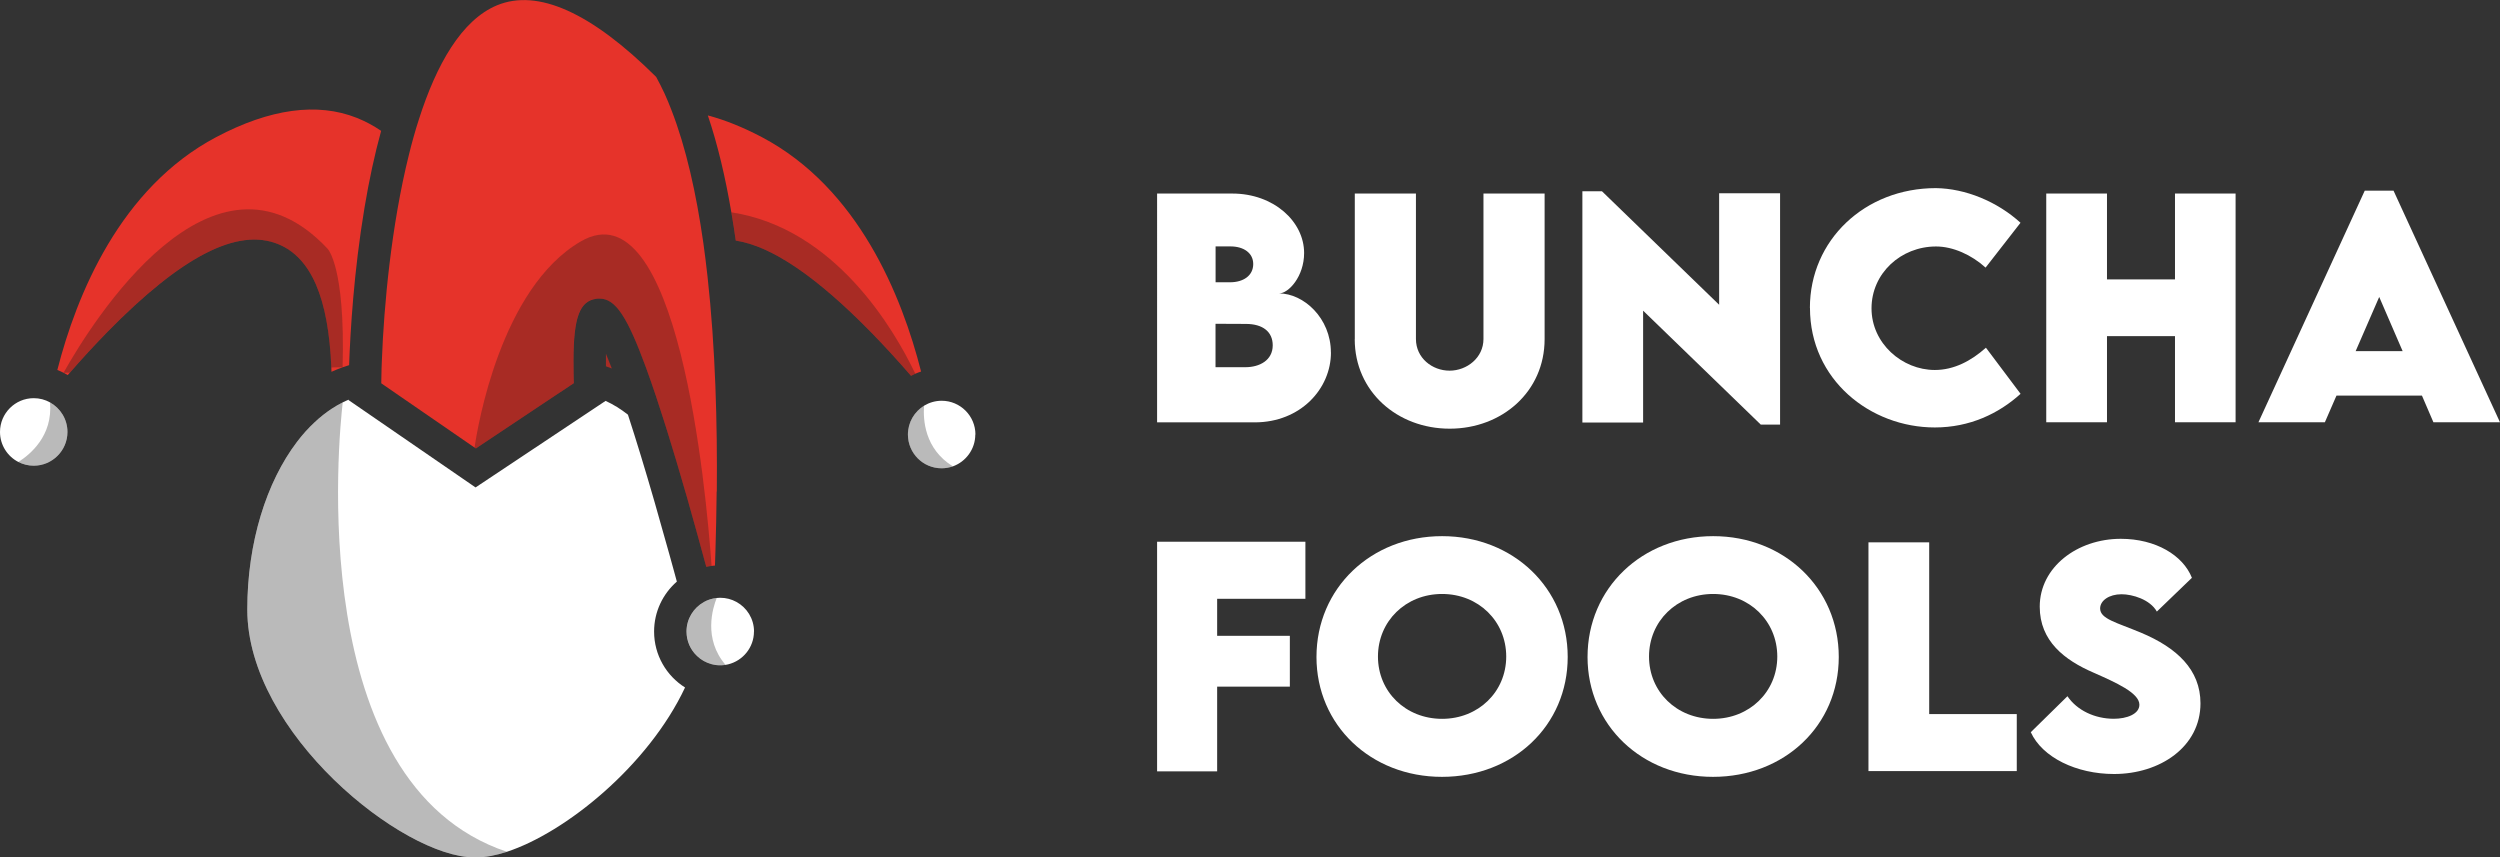 <?xml version="1.0" encoding="UTF-8"?>
<svg id="Layer_2" data-name="Layer 2" xmlns="http://www.w3.org/2000/svg" viewBox="0 0 367.99 126.2">
  <rect x="0" y="0" width="367.99" height="126.2" fill="#333333" stroke="none"/>
  <defs>
    <style>
      .cls-1 {
        fill: #fff;
      }

      .cls-2 {
        fill: #1a1a1a;
        opacity: .3;
      }

      .cls-3 {
        fill: #a92c25;
      }

      .cls-4 {
        fill: #e6332a;
      }
    </style>
  </defs>
  <g id="Layer_2-2" data-name="Layer 2">
    <g>
      <g>
        <path class="cls-1" d="M195.91,51.89c0,5.33-4.47,10.28-11.22,10.28h-14.37V28.49h11.07c6.1,0,10.57,4.12,10.57,8.75,0,3.47-2.3,5.95-3.68,5.95,3.59,0,7.62,3.62,7.62,8.69Zm-14.79-15.62h-2.19v5.28h2.13c1.94,0,3.41-.96,3.41-2.69,0-1.63-1.42-2.59-3.34-2.59Zm6.22,14.56c0-1.96-1.42-3.15-3.95-3.15l-4.47-.02v6.39h4.41c2.05,0,4.01-1,4.01-3.22Z"/>
        <path class="cls-1" d="M199.42,49.92V28.49h9v21.41c0,2.8,2.4,4.66,4.95,4.66s4.99-1.9,4.99-4.66V28.49h9v21.43c0,7.73-6.27,13.18-13.97,13.18s-13.98-5.45-13.98-13.18Z"/>
        <path class="cls-1" d="M262.02,28.45V62.5h-2.84l-17.32-16.77v16.46h-8.94V28.15h2.88l17.25,16.71V28.45h8.96Z"/>
        <path class="cls-1" d="M266.41,45.32c0-9.96,8.06-17.63,18.55-17.63,4.34,.06,9,1.96,12.45,5.1l-5.14,6.6c-2.07-1.88-4.8-3.11-7.29-3.11-5.18,0-9.5,3.95-9.5,9.11s4.51,9.07,9.32,9.07c2.82,0,5.35-1.34,7.52-3.28l5.1,6.79c-3.22,2.92-7.5,4.95-12.62,4.95-9.5,0-18.38-7.02-18.38-17.59Z"/>
        <path class="cls-1" d="M329.07,28.49V62.16h-8.92v-12.68h-10.01v12.68h-8.94V28.49h8.94v12.64h10.01v-12.64h8.92Z"/>
        <path class="cls-1" d="M356.5,58.23h-12.58l-1.71,3.93h-9.78l15.65-34.09h4.24l15.67,34.09h-9.8l-1.69-3.93Zm-2.84-6.54l-3.45-7.98-3.47,7.98h6.91Z"/>
        <path class="cls-1" d="M179.16,88.14v5.45h10.7v7.48h-10.7v12.47h-8.84v-33.8h21.83v8.4h-12.99Z"/>
        <path class="cls-1" d="M193.78,96.7c0-10.11,8.02-17.78,18.49-17.78s18.49,7.67,18.49,17.78-8.02,17.65-18.51,17.65-18.47-7.62-18.47-17.65Zm27.93-.06c0-5.2-4.09-9.21-9.44-9.21s-9.44,4.01-9.44,9.21,4.09,9.17,9.44,9.17,9.44-3.99,9.44-9.17Z"/>
        <path class="cls-1" d="M233.68,96.7c0-10.11,8.02-17.78,18.49-17.78s18.49,7.67,18.49,17.78-8.02,17.65-18.51,17.65-18.47-7.62-18.47-17.65Zm27.93-.06c0-5.2-4.09-9.21-9.44-9.21s-9.44,4.01-9.44,9.21,4.09,9.17,9.44,9.17,9.44-3.99,9.44-9.17Z"/>
        <path class="cls-1" d="M296.86,105.1v8.4h-21.83v-33.67h8.94v25.28h12.89Z"/>
        <path class="cls-1" d="M298.91,107.79l5.41-5.31c1.4,2.07,4.01,3.32,6.83,3.32,1.9,0,3.76-.69,3.76-2.07,0-1.73-3.45-3.26-6.75-4.72-4.26-1.84-7.92-4.64-7.92-9.71,0-5.83,5.54-9.99,11.93-9.99,5.14,0,9.15,2.42,10.47,5.74l-5.16,4.97c-1-1.78-3.59-2.55-5.2-2.55-1.84,0-3.15,.94-3.15,2.09,0,1.54,2.38,2.05,6.02,3.57,5.26,2.21,8.75,5.43,8.75,10.4,0,6.41-5.97,10.4-12.72,10.4-5.54,0-10.57-2.44-12.26-6.16Z"/>
      </g>
      <g>
        <g>
          <g>
            <path class="cls-3" d="M89.2,52.09c.27,.65,.55,1.37,.86,2.15-.29-.11-.57-.22-.87-.32,0-.68,0-1.3,0-1.84Z"/>
            <path class="cls-4" d="M56.1,19.27c-.94,3.41-1.76,7.19-2.45,11.32-1.57,9.4-2.09,18.26-2.26,23.16-.32,.1-.64,.2-.95,.31-.55,.2-1.1,.42-1.65,.67,0-.22-.01-.43-.02-.64-.42-10.26-2.99-16.16-7.79-18.14-5.99-2.48-14.22,1.74-25.16,12.9-1.98,2.02-3.85,4.07-5.53,6-.11,.12-.21,.24-.32,.36-.2-.12-.41-.23-.62-.34-.29-.15-.6-.29-.91-.41,2.84-11.09,9.25-26.8,23.39-34.28,7.91-4.18,14.87-5.14,20.69-2.83,1.23,.49,2.42,1.12,3.58,1.91Z"/>
            <path class="cls-4" d="M135.58,54.69c-.29,.09-.57,.2-.85,.32-.22,.1-.43,.2-.63,.31-1.79-2.07-3.8-4.28-5.93-6.46-8.02-8.17-14.58-12.63-19.87-13.45-.2-1.41-.41-2.79-.65-4.16-.87-5.12-2-9.95-3.46-14.26,2.53,.67,5.18,1.74,7.96,3.2,14.21,7.51,20.61,23.39,23.43,34.5Z"/>
          </g>
          <path class="cls-1" d="M100.83,101.21c-5.42,11.51-17.6,21.36-26.25,24.18-1.63,.53-3.12,.81-4.43,.81h-.35c-10.5,0-33.4-18.31-33.4-36.48,0-9.92,2.85-18.8,7.31-24.67,.81-1.07,1.67-2.03,2.59-2.88,.79-.75,1.63-1.41,2.49-1.98,.54-.36,1.1-.68,1.66-.96,.29-.14,.57-.28,.87-.4v.07l18.68,12.85,19.14-12.74c1.14,.52,2.24,1.2,3.29,2.03h0c1.22,3.74,2.55,8.11,3.92,12.85h0c.72,2.5,1.45,5.09,2.19,7.75,.22,.79,.44,1.59,.66,2.39,.14,.52,.29,1.05,.43,1.58-2.05,1.79-3.35,4.42-3.35,7.35,0,3.47,1.82,6.52,4.56,8.24Z"/>
          <path class="cls-1" d="M9.93,63.58c0,2.74-2.23,4.97-4.97,4.97-.81,0-1.58-.2-2.26-.55-1.6-.82-2.7-2.5-2.7-4.42,0-2.74,2.23-4.97,4.96-4.97,.87,0,1.69,.22,2.4,.62,1.53,.85,2.57,2.48,2.57,4.35Z"/>
          <path class="cls-1" d="M143.56,63.96c0,2.16-1.39,4-3.31,4.69-.52,.18-1.08,.28-1.65,.28-2.74,0-4.96-2.23-4.96-4.97,0-1.8,.96-3.37,2.39-4.25,.75-.45,1.64-.72,2.58-.72,2.74,0,4.97,2.23,4.97,4.97Z"/>
          <path class="cls-4" d="M105.49,72.34h0c-.03,3.08-.1,6.02-.18,8.79h0c-.02,.73-.04,1.43-.07,2.12-.17,.01-.33,.03-.5,.05-.26,.03-.53,.08-.78,.14-.86-3.17-1.78-6.51-2.73-9.85-.05-.19-.11-.38-.16-.56h0c-.97-3.36-1.87-6.42-2.74-9.19h0c-.22-.71-.44-1.4-.65-2.06h0c-.39-1.22-.76-2.37-1.12-3.45-.47-1.41-.92-2.7-1.35-3.88h0c-.05-.13-.1-.26-.14-.39-2.75-7.48-4.48-10.11-6.82-10.11-.16,0-.32,0-.48,.03-2.4,.34-3.34,2.59-3.36,9.06,0,.74,0,1.54,.02,2.4,0,.31,.02,.63,.03,.96l-2.24,1.49h0l-11.7,7.8-.47,.32-.19-.13-.4-.27h0s-11.08-7.63-11.08-7.63h0l-2.26-1.56c0-.32,0-.65,.02-.99,.01-.76,.03-1.55,.07-2.39,.3-8.07,1.39-19.83,3.97-30.22,.22-.91,.46-1.81,.71-2.7,.24-.87,.5-1.72,.77-2.55,2.58-8.08,6.28-14.62,11.5-16.79,6-2.48,13.88,1.06,23.42,10.54,.01,.03,.03,.06,.05,.09,.41,.75,.8,1.53,1.18,2.34,.35,.77,.69,1.58,1.01,2.42h0c2.16,5.54,3.67,12.31,4.71,19.61,.11,.8,.22,1.62,.32,2.43,.11,.85,.21,1.7,.3,2.56,1.16,10.48,1.45,21.66,1.36,31.58Z"/>
          <path class="cls-1" d="M110.98,92.96c0,2.34-1.63,4.3-3.8,4.83-.13,.03-.26,.06-.4,.08-.25,.04-.51,.06-.77,.06-.45,0-.89-.06-1.31-.18-.8-.22-1.52-.63-2.1-1.19-.96-.9-1.55-2.19-1.55-3.6,0-1.87,1.04-3.5,2.57-4.35,.56-.32,1.2-.52,1.87-.59,.17-.02,.33-.03,.5-.03h.03c.86,0,1.67,.22,2.38,.61,1.54,.84,2.59,2.48,2.59,4.36Z"/>
        </g>
        <g>
          <path class="cls-2" d="M74.58,125.39c-1.63,.53-3.12,.81-4.43,.81h-.35c-10.5,0-33.4-18.31-33.4-36.48,0-9.92,2.85-18.8,7.31-24.67,.81-1.07,1.67-2.03,2.59-2.88,.79-.75,1.63-1.41,2.49-1.98,.54-.36,1.1-.68,1.66-.96-.56,4.85-5.76,56.13,24.14,66.14Z"/>
          <path class="cls-2" d="M50.43,54.06l-1.67,.03c-.42-10.26-2.99-16.16-7.79-18.14-5.99-2.48-14.22,1.74-25.16,12.9-1.98,2.02-3.85,4.07-5.53,6l-.93,.02c4.1-7.3,21.99-36.23,38.85-18.28,0,0,2.65,2.52,2.23,17.47Z"/>
          <path class="cls-2" d="M104.73,83.3c-.26,.03-.53,.08-.78,.14-.86-3.17-1.78-6.51-2.73-9.85-.05-.19-.11-.38-.16-.56h0c-.97-3.36-1.87-6.42-2.74-9.19h0c-.22-.71-.44-1.4-.65-2.06h0c-.39-1.22-.76-2.37-1.12-3.45-.47-1.41-.92-2.7-1.35-3.88h0c-.05-.13-.1-.26-.14-.39-2.75-7.48-4.48-10.11-6.82-10.11-.16,0-.32,0-.48,.03-2.4,.34-3.34,2.59-3.36,9.06,0,.74,0,1.54,.02,2.4,0,.31,.02,.63,.03,.96l-2.24,1.49h0l-11.7,7.8-.47,.32-.19-.13c.45-3.1,3.86-23.49,15.63-30.34,14.31-8.34,18.45,36.41,19.26,47.77Z"/>
          <path class="cls-2" d="M134.1,55.32c-1.79-2.07-3.8-4.28-5.93-6.46-8.02-8.17-14.58-12.63-19.87-13.45-.2-1.41-.41-2.79-.65-4.16,15.27,2.35,23.95,17.21,27.08,23.76-.22,.1-.43,.2-.63,.31Z"/>
          <path class="cls-2" d="M9.93,63.58c0,2.74-2.23,4.97-4.97,4.97-.81,0-1.58-.2-2.26-.55,1.7-1.07,5.11-3.84,4.66-8.77,1.53,.85,2.57,2.48,2.57,4.35Z"/>
          <path class="cls-2" d="M106.79,97.87c-.25,.04-.51,.06-.77,.06-.45,0-.89-.06-1.31-.18-.8-.22-1.52-.63-2.1-1.19-.96-.9-1.55-2.19-1.55-3.6,0-1.87,1.04-3.5,2.57-4.35,.56-.32,1.2-.52,1.87-.59-.59,1.46-2.01,6.01,1.3,9.85Z"/>
          <path class="cls-2" d="M140.24,68.65c-.52,.18-1.08,.28-1.65,.28-2.74,0-4.96-2.23-4.96-4.97,0-1.8,.96-3.37,2.39-4.25-.16,2.03,.06,6.36,4.23,8.93Z"/>
        </g>
      </g>
    </g>
  </g>
</svg>
